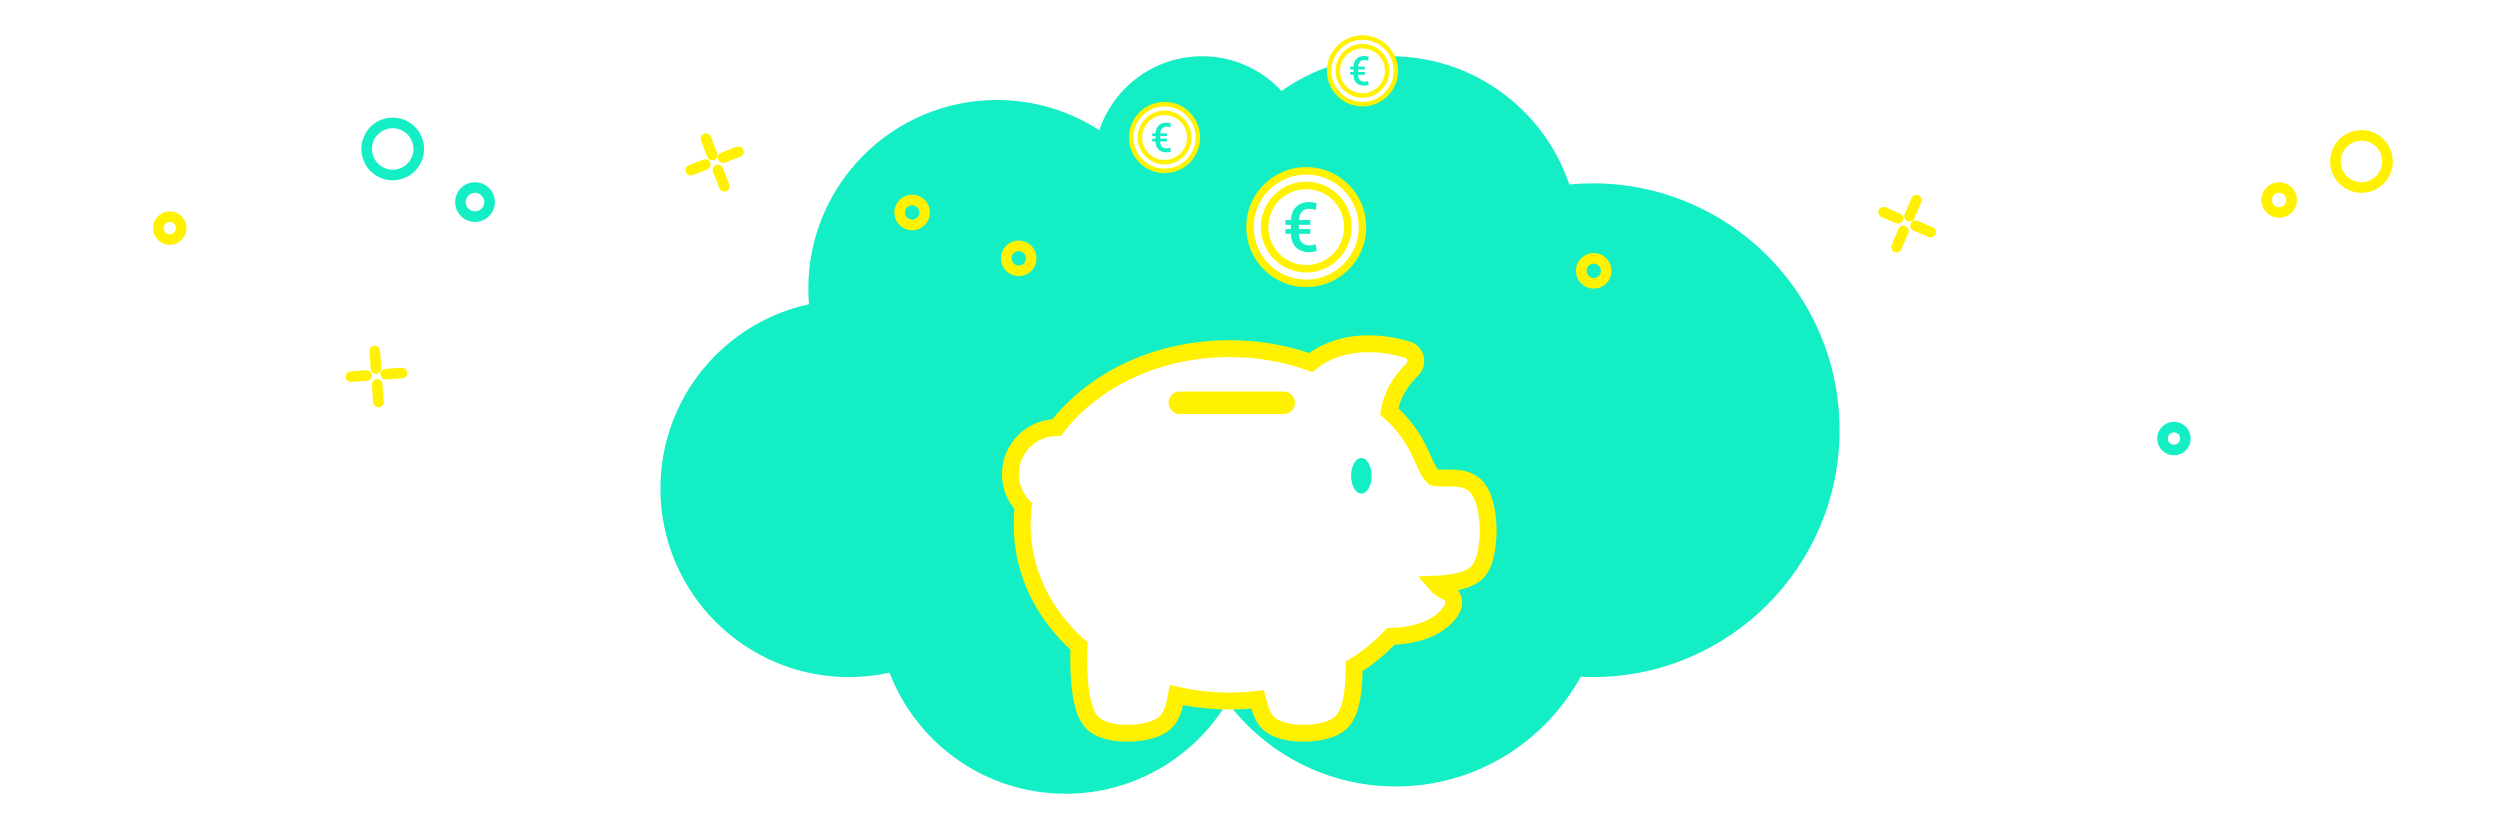 <?xml version="1.0" encoding="UTF-8"?>
<svg width="1200px" height="400px" viewBox="0 0 1200 400" version="1.1" xmlns="http://www.w3.org/2000/svg" xmlns:xlink="http://www.w3.org/1999/xlink">
    <!-- Generator: Sketch 52.2 (67145) - http://www.bohemiancoding.com/sketch -->
    <title>banner hc rentabilite</title>
    <desc>Created with Sketch.</desc>
    <g id="banner-hc-rentabilite" stroke="none" stroke-width="1" fill="none" fill-rule="evenodd">
        <rect fill="#FFFFFF" x="0" y="0" width="1200" height="400"></rect>
        <path d="M589.139,337.029 C573.317,363.372 544.467,381 511.5,381 C472.935,381 440.005,356.878 426.972,322.9 C420.7,324.275 414.185,325 407.5,325 C357.518,325 317,284.482 317,234.5 C317,191.103 347.545,154.84 388.31,146.039 C388.105,143.553 388,141.039 388,138.5 C388,88.518 428.518,48 478.5,48 C496.629,48 513.512,53.33 527.669,62.509 C534.564,41.874 554.045,27 577,27 C592.077,27 605.655,33.416 615.152,43.667 C629.93,33.171 647.994,27 667.5,27 C707.348,27 741.182,52.754 753.262,88.526 C756.962,88.178 760.71,88 764.5,88 C829.946,88 883,141.054 883,206.5 C883,271.946 829.946,325 764.5,325 C762.552,325 760.616,324.953 758.691,324.86 C741.553,356.225 708.261,377.5 670,377.5 C636.924,377.5 607.562,361.601 589.139,337.029 Z" id="Combined-Shape" fill="#14EEC4"></path>
        <g id="piece" transform="translate(600, 82)">
            <path d="M54,27 C54,12.088 41.912,0 27,0 C12.088,0 0,12.088 0,27 C0,41.912 12.088,54 27,54 C41.912,54 54,41.912 54,27 Z" id="Stroke-1" stroke="#FFF100" stroke-width="3.6" fill="#FFFFFF" stroke-linecap="round"></path>
            <path d="M47,27 C47,15.954 38.046,7 27,7 C15.954,7 7,15.954 7,27 C7,38.046 15.954,47 27,47 C38.046,47 47,38.046 47,27 Z" id="Stroke-3" stroke="#FFF100" stroke-width="3.6" stroke-linecap="round"></path>
            <path d="M28.963,30.229 L23.503,30.229 C23.564,32.092 24.012,33.485 24.845,34.406 C25.679,35.327 26.872,35.787 28.426,35.787 C29.551,35.787 30.599,35.611 31.57,35.257 L32,38.534 C30.773,38.845 29.505,39 28.196,39 C25.579,39 23.518,38.229 22.015,36.687 C20.512,35.145 19.72,32.992 19.638,30.229 L17,30.229 L17,27.964 L19.638,27.964 L19.638,25.908 L17,25.908 L17,23.643 L19.653,23.643 C19.786,20.912 20.62,18.789 22.153,17.273 C23.687,15.758 25.748,15 28.334,15 C29.418,15 30.64,15.166 32,15.498 L31.57,18.791 C30.528,18.427 29.49,18.245 28.457,18.245 C26.913,18.245 25.727,18.706 24.899,19.627 C24.071,20.548 23.61,21.886 23.518,23.643 L28.963,23.643 L28.963,25.908 L23.503,25.908 L23.503,27.964 L28.963,27.964 L28.963,30.229 Z" id="Fill-5" fill="#14EEC4"></path>
        </g>
        <g id="piece-copy" transform="translate(543, 50)">
            <path d="M32,16 C32,7.163 24.837,0 16,0 C7.163,0 0,7.163 0,16 C0,24.837 7.163,32 16,32 C24.837,32 32,24.837 32,16 Z" id="Stroke-1" stroke="#FFF100" stroke-width="2.16" fill="#FFFFFF" stroke-linecap="round"></path>
            <path d="M27.852,16 C27.852,9.454 22.546,4.148 16,4.148 C9.454,4.148 4.148,9.454 4.148,16 C4.148,22.546 9.454,27.852 16,27.852 C22.546,27.852 27.852,22.546 27.852,16 Z" id="Stroke-3" stroke="#FFF100" stroke-width="2.16" stroke-linecap="round"></path>
            <path d="M17.163,17.913 L13.928,17.913 C13.964,19.018 14.229,19.843 14.723,20.389 C15.217,20.934 15.924,21.207 16.845,21.207 C17.512,21.207 18.133,21.103 18.708,20.893 L18.963,22.835 C18.236,23.019 17.485,23.111 16.709,23.111 C15.158,23.111 13.937,22.654 13.046,21.74 C12.155,20.826 11.686,19.551 11.637,17.913 L10.074,17.913 L10.074,16.571 L11.637,16.571 L11.637,15.353 L10.074,15.353 L10.074,14.01 L11.646,14.01 C11.725,12.392 12.219,11.134 13.128,10.236 C14.037,9.338 15.258,8.889 16.791,8.889 C17.433,8.889 18.157,8.987 18.963,9.184 L18.708,11.136 C18.09,10.92 17.475,10.812 16.863,10.812 C15.949,10.812 15.246,11.085 14.755,11.631 C14.264,12.176 13.991,12.97 13.937,14.01 L17.163,14.01 L17.163,15.353 L13.928,15.353 L13.928,16.571 L17.163,16.571 L17.163,17.913 Z" id="Fill-5" fill="#14EEC4"></path>
        </g>
        <g id="piece-copy-2" transform="translate(638, 18)">
            <path d="M32,16 C32,7.163 24.837,0 16,0 C7.163,0 0,7.163 0,16 C0,24.837 7.163,32 16,32 C24.837,32 32,24.837 32,16 Z" id="Stroke-1" stroke="#FFF100" stroke-width="2.16" fill="#FFFFFF" stroke-linecap="round"></path>
            <path d="M27.852,16 C27.852,9.454 22.546,4.148 16,4.148 C9.454,4.148 4.148,9.454 4.148,16 C4.148,22.546 9.454,27.852 16,27.852 C22.546,27.852 27.852,22.546 27.852,16 Z" id="Stroke-3" stroke="#FFF100" stroke-width="2.16" stroke-linecap="round"></path>
            <path d="M17.163,17.913 L13.928,17.913 C13.964,19.018 14.229,19.843 14.723,20.389 C15.217,20.934 15.924,21.207 16.845,21.207 C17.512,21.207 18.133,21.103 18.708,20.893 L18.963,22.835 C18.236,23.019 17.485,23.111 16.709,23.111 C15.158,23.111 13.937,22.654 13.046,21.74 C12.155,20.826 11.686,19.551 11.637,17.913 L10.074,17.913 L10.074,16.571 L11.637,16.571 L11.637,15.353 L10.074,15.353 L10.074,14.01 L11.646,14.01 C11.725,12.392 12.219,11.134 13.128,10.236 C14.037,9.338 15.258,8.889 16.791,8.889 C17.433,8.889 18.157,8.987 18.963,9.184 L18.708,11.136 C18.09,10.92 17.475,10.812 16.863,10.812 C15.949,10.812 15.246,11.085 14.755,11.631 C14.264,12.176 13.991,12.97 13.937,14.01 L17.163,14.01 L17.163,15.353 L13.928,15.353 L13.928,16.571 L17.163,16.571 L17.163,17.913 Z" id="Fill-5" fill="#14EEC4"></path>
        </g>
        <g id="Group" transform="translate(485, 165)">
            <path d="M222.749,67.727 C219.224,64.813 214.736,64.42 210.808,64.42 L206.925,64.466 C204.139,64.466 203.366,64.179 203.218,64.095 C201.128,62.281 199.807,59.345 198.144,55.626 C195.365,49.432 191.638,41.127 181.814,32.444 C183.184,24.795 186.675,18.514 192.879,12.377 C194.326,10.949 194.904,8.86 194.406,6.886 C193.907,4.916 192.404,3.358 190.455,2.793 C172.248,-2.473 155.827,-0.235 144.141,9.021 C131.838,4.588 118.778,2.342 105.265,2.342 C71.482,2.342 40.684,16.44 22.158,40.218 C9.927,40.291 1.13686838e-13,50.295 1.13686838e-13,62.579 C1.13686838e-13,68.387 2.223,73.836 6.193,77.972 C5.813,80.977 5.626,83.974 5.626,86.918 C5.626,108.779 15.295,129.334 32.919,145.097 C32.549,154.2 32.534,173.618 38.488,181.003 C42.667,186.184 51.388,186.963 56.211,186.963 C59.267,186.963 69.632,186.566 74.729,181.453 C77.432,178.746 78.924,173.511 79.742,168.68 C92.331,171.506 105.505,172.228 118.618,170.731 C119.536,174.412 120.925,178.647 122.824,181.003 C127.004,186.188 135.801,186.967 140.673,186.967 C144.552,186.967 154.106,186.429 159.07,181.453 C164.273,176.226 165.039,162.96 164.985,154.831 C172.971,150.153 179.454,143.822 182.579,140.503 C206.313,139.702 211.832,127.853 212.395,126.455 C212.97,125.046 212.959,123.465 212.369,122.064 C211.779,120.659 210.652,119.551 209.244,118.979 C207.279,118.188 205.544,116.901 204.246,115.393 C220.092,114.69 223.59,110.356 224.804,108.848 C231.215,100.913 231.04,74.581 222.749,67.727 Z" id="Path" stroke="#FFF100" stroke-width="8.1" fill="#FFFFFF"></path>
            <path d="M81.309,28.32 L131.172,28.32" id="Line" stroke="#FFF100" stroke-width="10.8" stroke-linecap="round"></path>
            <ellipse id="Oval" fill="#14EEC4" cx="168.457" cy="63.382" rx="4.941" ry="8.541"></ellipse>
        </g>
        <g id="spark-2" transform="translate(914.906, 106.906) rotate(40) translate(-914.906, -106.906) translate(902.906, 94.906)" stroke="#FFF100" stroke-linecap="round" stroke-width="5.093">
            <path d="M13.564,15.874 L16.041,23.927" id="Stroke-5"></path>
            <path d="M8.835,0.5 L11.312,8.553" id="Stroke-7"></path>
            <path d="M16.437,10.182 L23.927,7.878" id="Stroke-9"></path>
            <path d="M0.5,15.084 L7.652,12.884" id="Stroke-11"></path>
        </g>
        <g id="spark-2-copy" transform="translate(180.392, 180.392) rotate(13) translate(-180.392, -180.392) translate(168.392, 168.392)" stroke="#FFF100" stroke-linecap="round" stroke-width="5.093">
            <path d="M13.564,15.874 L16.041,23.927" id="Stroke-5"></path>
            <path d="M8.835,0.5 L11.312,8.553" id="Stroke-7"></path>
            <path d="M16.437,10.182 L23.927,7.878" id="Stroke-9"></path>
            <path d="M0.5,15.084 L7.652,12.884" id="Stroke-11"></path>
        </g>
        <g id="spark-2-copy-2" transform="translate(342.808, 77.808) rotate(-4) translate(-342.808, -77.808) translate(330.808, 65.808)" stroke="#FFF100" stroke-linecap="round" stroke-width="5.093">
            <path d="M13.564,15.874 L16.041,23.927" id="Stroke-5"></path>
            <path d="M8.835,0.5 L11.312,8.553" id="Stroke-7"></path>
            <path d="M16.437,10.182 L23.927,7.878" id="Stroke-9"></path>
            <path d="M0.5,15.084 L7.652,12.884" id="Stroke-11"></path>
        </g>
        <path d="M201,71.499 C201,64.596 195.403,59 188.501,59 C181.597,59 176,64.596 176,71.499 C176,78.403 181.597,84 188.501,84 C195.403,84 201,78.403 201,71.499 Z" id="Stroke-3-Copy-2" stroke="#14EEC4" stroke-width="5.093" stroke-linecap="round"></path>
        <path d="M235,97 C235,93.134 231.866,90 228,90 C224.134,90 221,93.134 221,97 C221,100.866 224.134,104 228,104 C231.866,104 235,100.866 235,97 Z" id="Stroke-3-Copy-3" stroke="#14EEC4" stroke-width="5.093" stroke-linecap="round"></path>
        <path d="M87,109.5 C87,106.462 84.537,104 81.5,104 C78.463,104 76,106.462 76,109.5 C76,112.537 78.463,115 81.5,115 C84.537,115 87,112.537 87,109.5 Z" id="Stroke-3-Copy-8" stroke="#FFF100" stroke-width="5.093" stroke-linecap="round"></path>
        <path d="M1049,210.5 C1049,207.462 1046.537,205 1043.5,205 C1040.463,205 1038,207.462 1038,210.5 C1038,213.537 1040.463,216 1043.5,216 C1046.537,216 1049,213.537 1049,210.5 Z" id="Stroke-3-Copy-9" stroke="#14EEC4" stroke-width="5.093" stroke-linecap="round"></path>
        <path d="M1146,77.499 C1146,70.596 1140.403,65 1133.501,65 C1126.597,65 1121,70.596 1121,77.499 C1121,84.403 1126.597,90 1133.501,90 C1140.403,90 1146,84.403 1146,77.499 Z" id="Stroke-3-Copy-5" stroke="#FFF100" stroke-width="5.093" stroke-linecap="round"></path>
        <path d="M1100,96 C1100,92.686 1097.314,90 1094,90 C1090.686,90 1088,92.686 1088,96 C1088,99.314 1090.686,102 1094,102 C1097.314,102 1100,99.314 1100,96 Z" id="Stroke-3-Copy-6" stroke="#FFF100" stroke-width="5.093" stroke-linecap="round"></path>
        <path d="M771,130 C771,126.686 768.314,124 765,124 C761.686,124 759,126.686 759,130 C759,133.314 761.686,136 765,136 C768.314,136 771,133.314 771,130 Z" id="Stroke-3-Copy-7" stroke="#FFF100" stroke-width="5.093" stroke-linecap="round"></path>
        <path d="M443.812,102 C443.812,98.686 441.126,96 437.812,96 C434.498,96 431.812,98.686 431.812,102 C431.812,105.314 434.498,108 437.812,108 C441.126,108 443.812,105.314 443.812,102 Z" id="Stroke-3-Copy-10" stroke="#FFF100" stroke-width="5.093" stroke-linecap="round"></path>
        <path d="M495,124 C495,120.686 492.314,118 489,118 C485.686,118 483,120.686 483,124 C483,127.314 485.686,130 489,130 C492.314,130 495,127.314 495,124 Z" id="Stroke-3-Copy-11" stroke="#FFF100" stroke-width="5.093" stroke-linecap="round"></path>
    </g>
</svg>